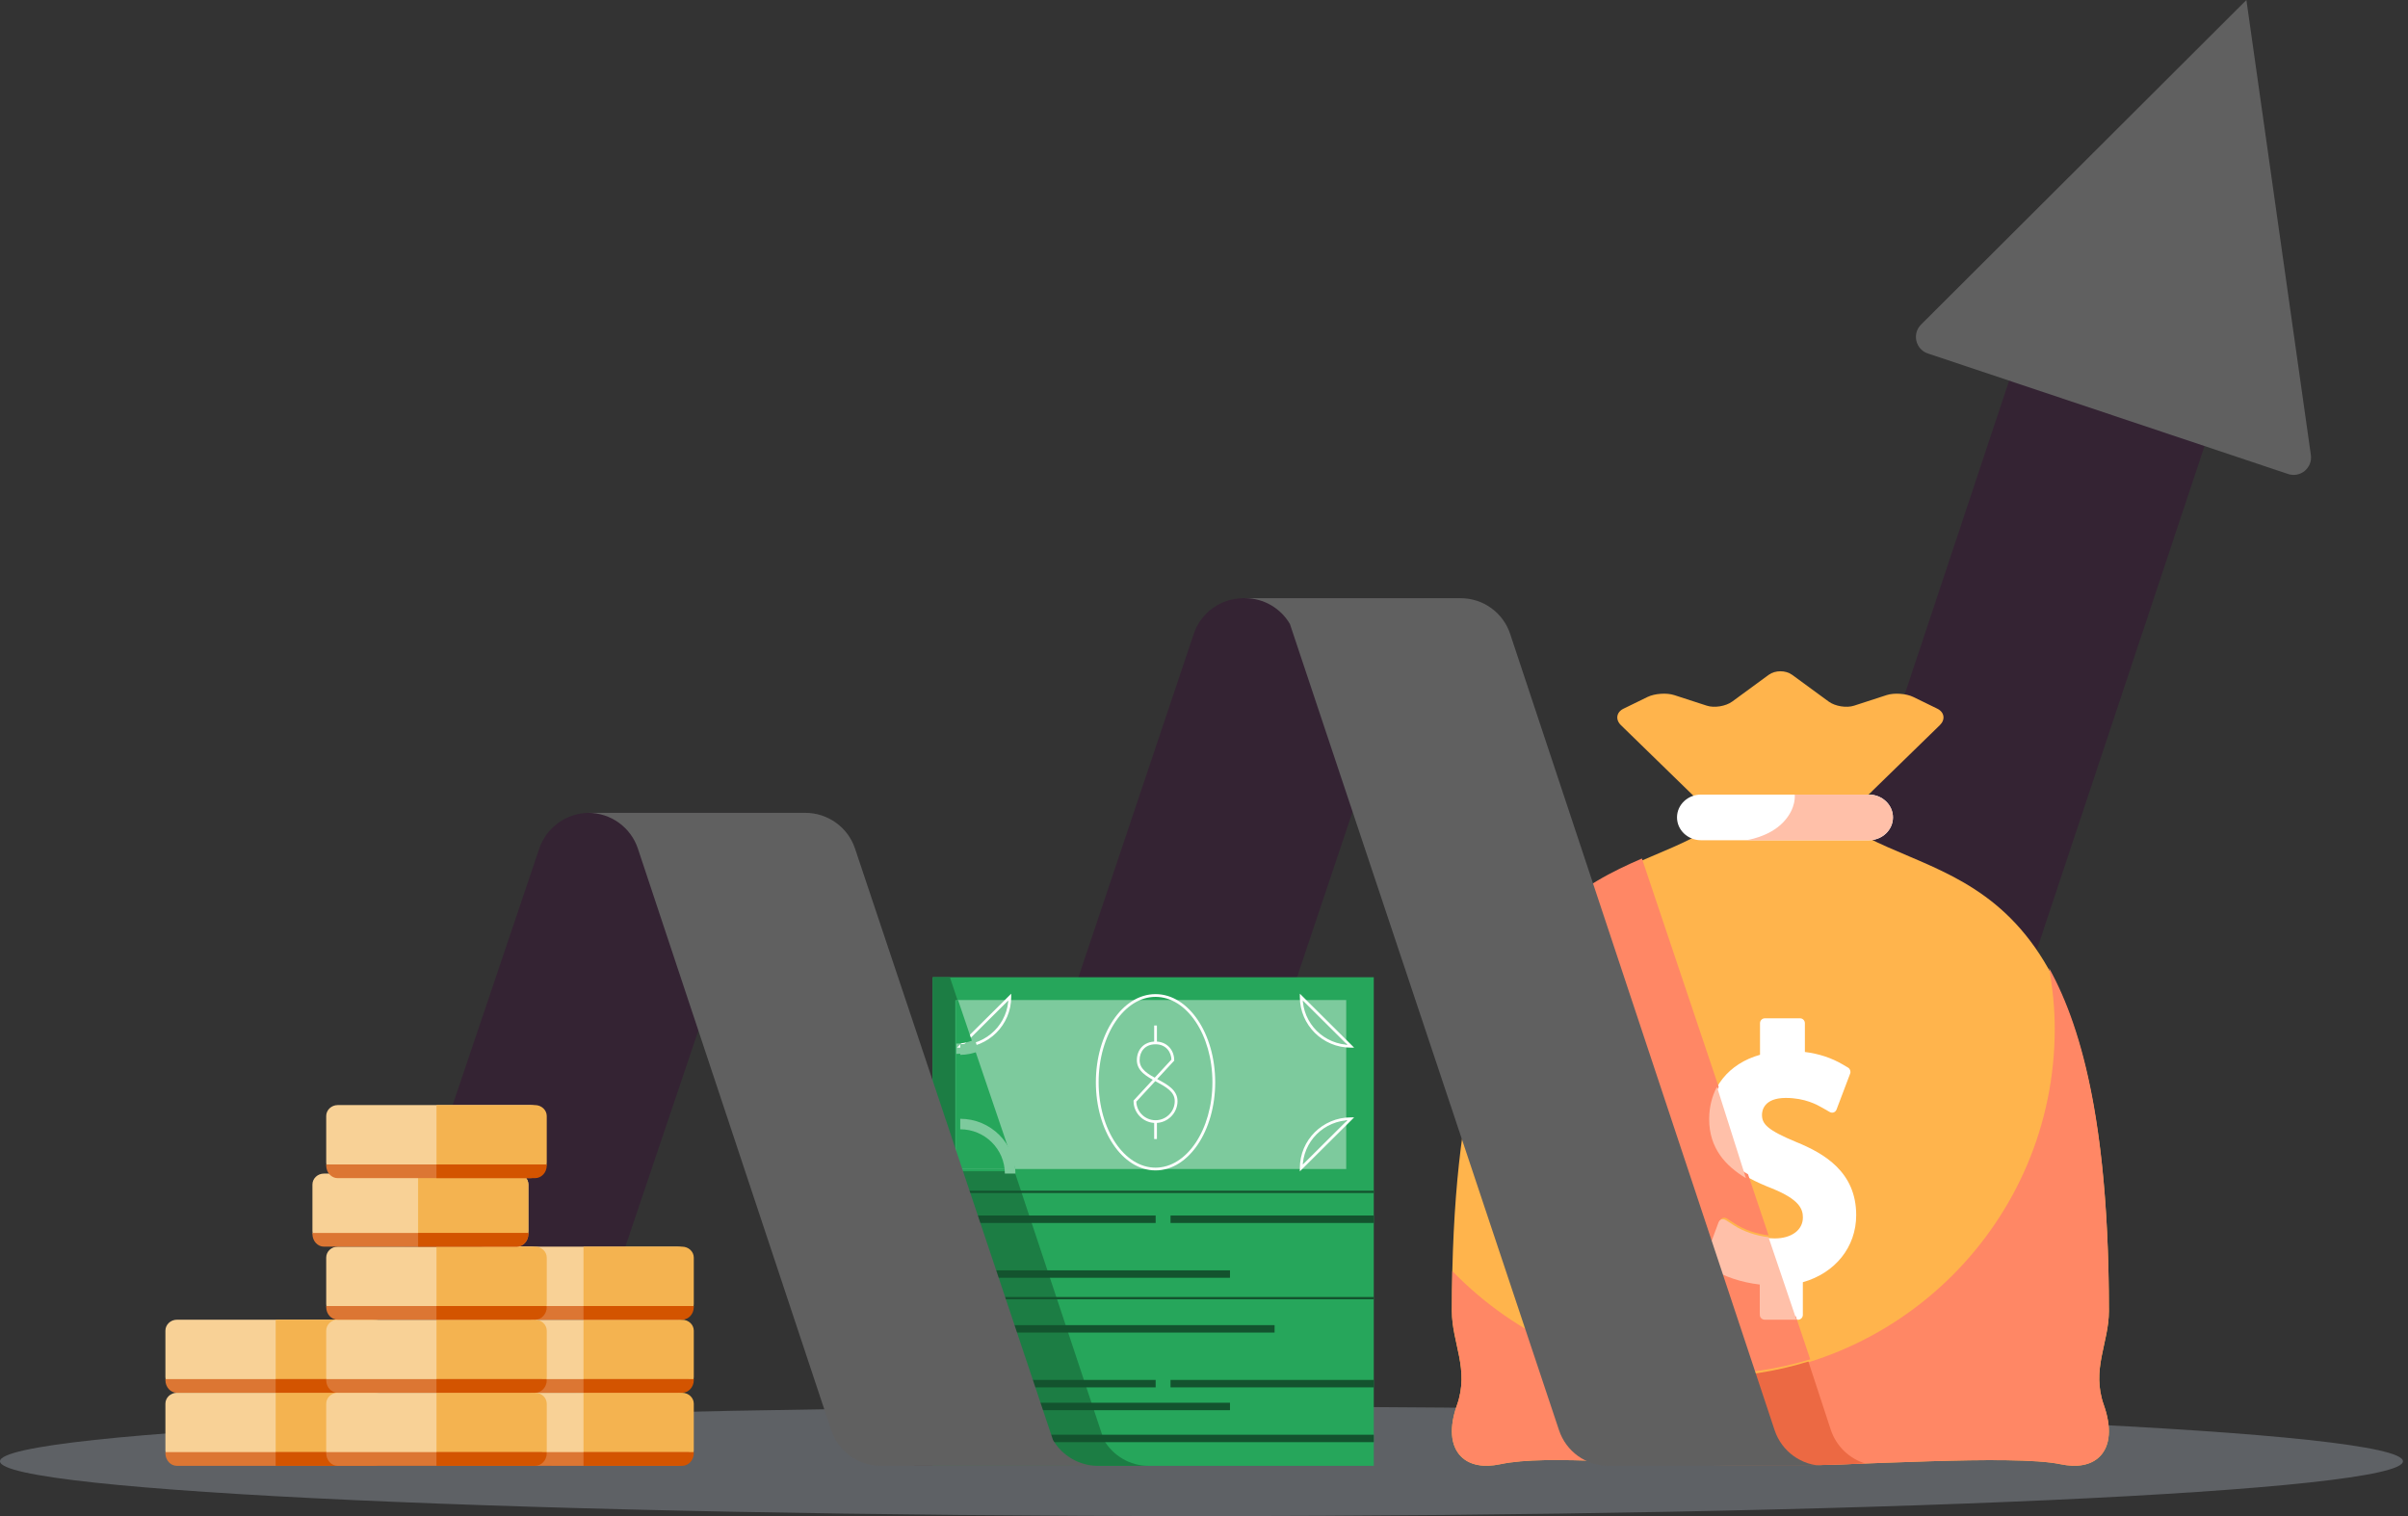 <svg width="162" height="102" viewBox="0 0 162 102" fill="none" xmlns="http://www.w3.org/2000/svg">
<rect x="0" y="0" width="162" height="102" fill="#333333" stroke="none"/>
<g clip-path="url(#clip0)">
<path opacity="0.3" fill-rule="evenodd" clip-rule="evenodd" d="M161.66 98.313C161.66 96.277 125.472 94.626 80.83 94.626C36.188 94.626 0 96.277 0 98.313C0 100.348 36.188 102 80.83 102C125.472 102 161.66 100.348 161.66 98.313Z" fill="#C2CCD9"/>
<path fill-rule="evenodd" clip-rule="evenodd" d="M39.658 54.687H51.929L37.092 98.621H22.255L36.28 57.09C36.766 55.654 38.126 54.687 39.658 54.687Z" fill="#342333"/>
<path fill-rule="evenodd" clip-rule="evenodd" d="M83.661 40.247H95.822L77.02 96.225C76.54 97.655 75.192 98.62 73.672 98.62H61.511L80.313 42.642C80.793 41.211 82.141 40.247 83.661 40.247Z" fill="#342333"/>
<path fill-rule="evenodd" clip-rule="evenodd" d="M135.305 25.193H149.915L126.376 95.913C125.899 97.346 124.559 98.313 123.05 98.313H110.968L135.305 25.193Z" fill="#342333"/>
<path fill-rule="evenodd" clip-rule="evenodd" d="M151.128 0L129.241 21.837C128.623 22.453 128.87 23.506 129.698 23.781L153.931 31.89C154.759 32.167 155.588 31.477 155.466 30.612L151.128 0Z" fill="#606060"/>
<path fill-rule="evenodd" clip-rule="evenodd" d="M24.881 93.705H11.902C11.474 93.705 11.128 94.034 11.128 94.442V97.576C11.128 97.983 11.474 98.313 11.902 98.313H24.881C25.309 98.313 25.655 97.983 25.655 97.576V94.442C25.655 94.034 25.309 93.705 24.881 93.705Z" fill="#F8D196"/>
<path fill-rule="evenodd" clip-rule="evenodd" d="M25.174 93.705H18.546V98.313H25.174C25.611 98.313 25.965 97.983 25.965 97.576V94.442C25.965 94.034 25.611 93.705 25.174 93.705Z" fill="#F4B350"/>
<path fill-rule="evenodd" clip-rule="evenodd" d="M11.128 97.699V97.77C11.128 98.239 11.474 98.621 11.902 98.621H24.881C25.309 98.621 25.655 98.239 25.655 97.77V97.699H11.128Z" fill="#DC7633"/>
<path fill-rule="evenodd" clip-rule="evenodd" d="M18.546 98.621H25.174C25.611 98.621 25.965 98.239 25.965 97.77V97.699H18.546V98.621Z" fill="#D35400"/>
<path fill-rule="evenodd" clip-rule="evenodd" d="M24.88 88.789H11.903C11.475 88.789 11.128 89.12 11.128 89.527V92.66C11.128 93.068 11.475 93.397 11.903 93.397H24.88C25.309 93.397 25.655 93.068 25.655 92.66V89.527C25.655 89.12 25.309 88.789 24.88 88.789Z" fill="#F8D196"/>
<path fill-rule="evenodd" clip-rule="evenodd" d="M25.173 88.789H18.546V93.397H25.173C25.611 93.397 25.965 93.068 25.965 92.66V89.527C25.965 89.12 25.611 88.789 25.173 88.789Z" fill="#F4B350"/>
<path fill-rule="evenodd" clip-rule="evenodd" d="M11.128 92.783V92.854C11.128 93.325 11.475 93.705 11.903 93.705H24.88C25.309 93.705 25.655 93.325 25.655 92.854V92.783H11.128Z" fill="#DC7633"/>
<path fill-rule="evenodd" clip-rule="evenodd" d="M18.546 93.705H25.173C25.611 93.705 25.965 93.325 25.965 92.854V92.783H18.546V93.705Z" fill="#D35400"/>
<path fill-rule="evenodd" clip-rule="evenodd" d="M45.591 93.705H32.611C32.184 93.705 31.838 94.034 31.838 94.442V97.576C31.838 97.983 32.184 98.313 32.611 98.313H45.591C46.019 98.313 46.365 97.983 46.365 97.576V94.442C46.365 94.034 46.019 93.705 45.591 93.705Z" fill="#F8D196"/>
<path fill-rule="evenodd" clip-rule="evenodd" d="M45.884 93.705H39.256V98.313H45.884C46.321 98.313 46.675 97.983 46.675 97.576V94.442C46.675 94.034 46.321 93.705 45.884 93.705Z" fill="#F4B350"/>
<path fill-rule="evenodd" clip-rule="evenodd" d="M31.838 97.699V97.77C31.838 98.239 32.184 98.621 32.611 98.621H45.591C46.019 98.621 46.365 98.239 46.365 97.77V97.699H31.838Z" fill="#DC7633"/>
<path fill-rule="evenodd" clip-rule="evenodd" d="M39.256 98.621H45.884C46.321 98.621 46.675 98.239 46.675 97.77V97.699H39.256V98.621Z" fill="#D35400"/>
<path fill-rule="evenodd" clip-rule="evenodd" d="M45.59 88.789H32.613C32.185 88.789 31.838 89.12 31.838 89.527V92.66C31.838 93.068 32.185 93.397 32.613 93.397H45.59C46.019 93.397 46.365 93.068 46.365 92.66V89.527C46.365 89.12 46.019 88.789 45.59 88.789Z" fill="#F8D196"/>
<path fill-rule="evenodd" clip-rule="evenodd" d="M45.883 88.789H39.256V93.397H45.883C46.321 93.397 46.675 93.068 46.675 92.66V89.527C46.675 89.12 46.321 88.789 45.883 88.789Z" fill="#F4B350"/>
<path fill-rule="evenodd" clip-rule="evenodd" d="M31.838 92.783V92.854C31.838 93.325 32.185 93.705 32.613 93.705H45.59C46.019 93.705 46.365 93.325 46.365 92.854V92.783H31.838Z" fill="#DC7633"/>
<path fill-rule="evenodd" clip-rule="evenodd" d="M39.256 93.705H45.883C46.321 93.705 46.675 93.325 46.675 92.854V92.783H39.256V93.705Z" fill="#D35400"/>
<path fill-rule="evenodd" clip-rule="evenodd" d="M45.59 83.874H32.613C32.185 83.874 31.838 84.203 31.838 84.611V87.745C31.838 88.152 32.185 88.482 32.613 88.482H45.59C46.019 88.482 46.365 88.152 46.365 87.745V84.611C46.365 84.203 46.019 83.874 45.59 83.874Z" fill="#F8D196"/>
<path fill-rule="evenodd" clip-rule="evenodd" d="M45.883 83.874H39.256V88.482H45.883C46.321 88.482 46.675 88.152 46.675 87.745V84.611C46.675 84.203 46.321 83.874 45.883 83.874Z" fill="#F4B350"/>
<path fill-rule="evenodd" clip-rule="evenodd" d="M31.838 87.867V87.94C31.838 88.409 32.185 88.789 32.613 88.789H45.59C46.019 88.789 46.365 88.409 46.365 87.94V87.867H31.838Z" fill="#DC7633"/>
<path fill-rule="evenodd" clip-rule="evenodd" d="M39.256 88.789H45.883C46.321 88.789 46.675 88.409 46.675 87.94V87.867H39.256V88.789Z" fill="#D35400"/>
<path fill-rule="evenodd" clip-rule="evenodd" d="M35.699 93.705H22.721C22.294 93.705 21.946 94.034 21.946 94.442V97.576C21.946 97.983 22.294 98.313 22.721 98.313H35.699C36.127 98.313 36.474 97.983 36.474 97.576V94.442C36.474 94.034 36.127 93.705 35.699 93.705Z" fill="#F8D196"/>
<path fill-rule="evenodd" clip-rule="evenodd" d="M35.992 93.705H29.365V98.313H35.992C36.428 98.313 36.783 97.983 36.783 97.576V94.442C36.783 94.034 36.428 93.705 35.992 93.705Z" fill="#F4B350"/>
<path fill-rule="evenodd" clip-rule="evenodd" d="M21.946 97.699V97.77C21.946 98.239 22.294 98.621 22.721 98.621H35.699C36.127 98.621 36.474 98.239 36.474 97.77V97.699H21.946Z" fill="#DC7633"/>
<path fill-rule="evenodd" clip-rule="evenodd" d="M29.365 98.621H35.992C36.428 98.621 36.783 98.239 36.783 97.77V97.699H29.365V98.621Z" fill="#D35400"/>
<path fill-rule="evenodd" clip-rule="evenodd" d="M35.699 88.789H22.721C22.293 88.789 21.946 89.12 21.946 89.527V92.66C21.946 93.068 22.293 93.397 22.721 93.397H35.699C36.127 93.397 36.474 93.068 36.474 92.66V89.527C36.474 89.12 36.127 88.789 35.699 88.789Z" fill="#F8D196"/>
<path fill-rule="evenodd" clip-rule="evenodd" d="M35.992 88.789H29.365V93.397H35.992C36.428 93.397 36.783 93.068 36.783 92.66V89.527C36.783 89.12 36.428 88.789 35.992 88.789Z" fill="#F4B350"/>
<path fill-rule="evenodd" clip-rule="evenodd" d="M21.946 92.783V92.854C21.946 93.325 22.293 93.705 22.721 93.705H35.699C36.127 93.705 36.474 93.325 36.474 92.854V92.783H21.946Z" fill="#DC7633"/>
<path fill-rule="evenodd" clip-rule="evenodd" d="M29.365 93.705H35.992C36.428 93.705 36.783 93.325 36.783 92.854V92.783H29.365V93.705Z" fill="#D35400"/>
<path fill-rule="evenodd" clip-rule="evenodd" d="M35.699 83.874H22.721C22.294 83.874 21.946 84.203 21.946 84.61V87.745C21.946 88.152 22.294 88.482 22.721 88.482H35.699C36.127 88.482 36.474 88.152 36.474 87.745V84.61C36.474 84.203 36.127 83.874 35.699 83.874Z" fill="#F8D196"/>
<path fill-rule="evenodd" clip-rule="evenodd" d="M35.992 83.874H29.365V88.482H35.992C36.428 88.482 36.783 88.152 36.783 87.745V84.61C36.783 84.203 36.428 83.874 35.992 83.874Z" fill="#F4B350"/>
<path fill-rule="evenodd" clip-rule="evenodd" d="M21.946 87.867V87.94C21.946 88.409 22.294 88.789 22.721 88.789H35.699C36.127 88.789 36.474 88.409 36.474 87.94V87.867H21.946Z" fill="#DC7633"/>
<path fill-rule="evenodd" clip-rule="evenodd" d="M29.365 88.789H35.992C36.428 88.789 36.783 88.409 36.783 87.94V87.867H29.365V88.789Z" fill="#D35400"/>
<path fill-rule="evenodd" clip-rule="evenodd" d="M34.772 78.958H21.794C21.366 78.958 21.019 79.288 21.019 79.696V82.829C21.019 83.236 21.366 83.566 21.794 83.566H34.772C35.199 83.566 35.547 83.236 35.547 82.829V79.696C35.547 79.288 35.199 78.958 34.772 78.958Z" fill="#F8D196"/>
<path fill-rule="evenodd" clip-rule="evenodd" d="M34.755 78.958H28.128V83.566H34.755C35.192 83.566 35.547 83.236 35.547 82.829V79.696C35.547 79.288 35.192 78.958 34.755 78.958Z" fill="#F4B350"/>
<path fill-rule="evenodd" clip-rule="evenodd" d="M21.019 82.952V83.023C21.019 83.492 21.366 83.874 21.794 83.874H34.772C35.199 83.874 35.547 83.492 35.547 83.023V82.952H21.019Z" fill="#DC7633"/>
<path fill-rule="evenodd" clip-rule="evenodd" d="M28.128 83.874H34.755C35.192 83.874 35.547 83.492 35.547 83.023V82.952H28.128V83.874Z" fill="#D35400"/>
<path fill-rule="evenodd" clip-rule="evenodd" d="M35.699 74.349H22.721C22.294 74.349 21.946 74.68 21.946 75.087V78.22C21.946 78.628 22.294 78.958 22.721 78.958H35.699C36.127 78.958 36.474 78.628 36.474 78.22V75.087C36.474 74.68 36.127 74.349 35.699 74.349Z" fill="#F8D196"/>
<path fill-rule="evenodd" clip-rule="evenodd" d="M35.992 74.349H29.365V78.958H35.992C36.428 78.958 36.783 78.627 36.783 78.22V75.087C36.783 74.68 36.428 74.349 35.992 74.349Z" fill="#F4B350"/>
<path fill-rule="evenodd" clip-rule="evenodd" d="M21.946 78.343V78.415C21.946 78.885 22.294 79.265 22.721 79.265H35.699C36.127 79.265 36.474 78.885 36.474 78.415V78.343H21.946Z" fill="#DC7633"/>
<path fill-rule="evenodd" clip-rule="evenodd" d="M29.365 79.265H35.992C36.428 79.265 36.783 78.885 36.783 78.415V78.343H29.365V79.265Z" fill="#D35400"/>
<path fill-rule="evenodd" clip-rule="evenodd" d="M124.328 55.608H115.227C108.516 59.916 97.676 57.869 97.676 88.223C97.676 90.376 98.875 92.13 98.016 94.549C97.502 95.994 97.555 97.26 98.301 98C98.898 98.595 99.84 98.741 100.94 98.509C104.19 97.825 110.346 98.62 119.777 98.62C124.498 98.62 135.432 97.839 138.614 98.509C139.715 98.741 140.656 98.595 141.254 98C142.001 97.26 142.052 95.994 141.54 94.549C140.68 92.13 141.878 90.376 141.878 88.223C141.878 57.869 131.039 59.916 124.328 55.608Z" fill="#FFB44C"/>
<path fill-rule="evenodd" clip-rule="evenodd" d="M128.718 46.891C128.238 46.657 127.431 46.6 126.923 46.765L124.735 47.477C124.228 47.643 123.459 47.519 123.028 47.202L120.566 45.4C120.133 45.083 119.426 45.083 118.994 45.4L116.533 47.202C116.102 47.518 115.333 47.643 114.826 47.477L112.634 46.765C112.128 46.599 111.319 46.657 110.839 46.891L109.221 47.681C108.742 47.914 108.664 48.413 109.048 48.787L114.722 54.313C115.107 54.688 115.857 54.994 116.39 54.994H123.165C123.697 54.994 124.447 54.688 124.832 54.313L130.506 48.786C130.89 48.413 130.813 47.914 130.333 47.679L128.718 46.891Z" fill="#FFB44C"/>
<path fill-rule="evenodd" clip-rule="evenodd" d="M125.736 56.53H114.437C113.546 56.53 112.822 55.843 112.822 54.993C112.822 54.145 113.546 53.458 114.437 53.458H125.736C126.627 53.458 127.35 54.145 127.35 54.993C127.35 55.843 126.627 56.53 125.736 56.53Z" fill="white"/>
<path fill-rule="evenodd" clip-rule="evenodd" d="M125.708 53.458H120.741C120.741 53.458 120.874 54.378 119.963 55.326C118.993 56.338 117.459 56.53 117.459 56.53H125.708C126.614 56.53 127.35 55.843 127.35 54.993C127.35 54.145 126.614 53.458 125.708 53.458Z" fill="#FFC0A9"/>
<path fill-rule="evenodd" clip-rule="evenodd" d="M141.878 88.179C141.878 76.353 140.243 69.438 137.855 65.133C138.089 66.461 138.234 67.821 138.234 69.217C138.234 82.191 127.679 92.708 114.66 92.708C107.998 92.708 101.994 89.943 97.707 85.516C97.688 86.376 97.676 87.261 97.676 88.179C97.676 90.341 98.875 92.103 98.016 94.532C97.502 95.982 97.555 97.255 98.301 97.998C98.898 98.595 99.84 98.742 100.94 98.509C104.19 97.822 110.346 98.621 119.777 98.621C124.498 98.621 135.432 97.836 138.614 98.509C139.715 98.742 140.656 98.595 141.254 97.998C142.001 97.255 142.052 95.982 141.54 94.532C140.68 92.103 141.878 90.341 141.878 88.179Z" fill="#FF8765"/>
<path fill-rule="evenodd" clip-rule="evenodd" d="M120.855 76.84C118.874 76.02 118.539 75.611 118.539 75.005C118.539 74.738 118.655 73.868 120.143 73.868C121.441 73.868 122.26 74.335 122.609 74.535L123.096 74.813C123.275 74.916 123.482 74.84 123.555 74.646L124.472 72.227C124.526 72.085 124.463 71.906 124.332 71.829L123.976 71.619C123.213 71.172 122.372 70.894 121.425 70.776V68.839C121.425 68.659 121.279 68.512 121.103 68.512H118.727C118.551 68.512 118.406 68.659 118.406 68.839V70.965C116.3 71.555 114.976 73.19 114.976 75.278C114.976 77.938 117.131 79.142 119.229 79.963C121.041 80.698 121.291 81.333 121.291 81.909C121.291 82.754 120.528 83.32 119.393 83.32C118.413 83.32 117.356 83.006 116.564 82.478L116.053 82.137C115.866 82.012 115.65 82.085 115.574 82.298L114.693 84.754C114.648 84.882 114.7 85.053 114.811 85.132L115.112 85.347C115.883 85.897 117.056 86.299 118.247 86.44V88.463C118.247 88.643 118.392 88.789 118.569 88.789H120.966C121.144 88.789 121.288 88.643 121.288 88.463V86.266C123.462 85.65 124.877 83.905 124.877 81.751C124.877 78.852 122.726 77.603 120.855 76.84Z" fill="white"/>
<path fill-rule="evenodd" clip-rule="evenodd" d="M62.748 98.621H92.422V65.747H62.748V98.621Z" fill="#26A65B"/>
<path fill-rule="evenodd" clip-rule="evenodd" d="M64.293 78.651H90.567V67.283H64.293V78.651Z" fill="#7DCA9D"/>
<path d="M67.936 67.077H68.029V66.854L67.871 67.012L67.936 67.077ZM64.602 70.392L64.537 70.327L64.379 70.485H64.602V70.392ZM64.602 75.269V75.177H64.379L64.537 75.335L64.602 75.269ZM67.936 78.585L67.871 78.65L68.029 78.808V78.585H67.936ZM87.542 78.585H87.449V78.808L87.608 78.65L87.542 78.585ZM90.876 75.269L90.942 75.335L91.1 75.177H90.876V75.269ZM90.876 70.392V70.485H91.1L90.942 70.327L90.876 70.392ZM87.542 67.077L87.608 67.012L87.449 66.854V67.077H87.542ZM76.353 74.082L76.285 74.019L76.261 74.046V74.082H76.353ZM78.903 71.324L78.971 71.386L78.995 71.36V71.324H78.903ZM81.567 72.813C81.567 74.409 81.133 75.85 80.435 76.89C79.736 77.93 78.781 78.559 77.739 78.559V78.743C78.863 78.743 79.868 78.065 80.589 76.992C81.31 75.919 81.753 74.441 81.753 72.813H81.567ZM77.739 78.559C76.697 78.559 75.742 77.93 75.044 76.89C74.346 75.85 73.911 74.409 73.911 72.813H73.725C73.725 74.441 74.168 75.919 74.89 76.992C75.61 78.065 76.616 78.743 77.739 78.743V78.559ZM73.911 72.813C73.911 71.217 74.346 69.776 75.044 68.737C75.742 67.697 76.697 67.068 77.739 67.068V66.884C76.616 66.884 75.61 67.562 74.89 68.635C74.168 69.708 73.725 71.185 73.725 72.813H73.911ZM77.739 67.068C78.781 67.068 79.736 67.697 80.435 68.737C81.133 69.776 81.567 71.217 81.567 72.813H81.753C81.753 71.185 81.31 69.708 80.589 68.635C79.868 67.562 78.863 66.884 77.739 66.884V67.068ZM67.844 67.077C67.844 68.858 66.392 70.3 64.602 70.3V70.485C66.495 70.485 68.029 68.959 68.029 67.077H67.844ZM64.668 70.458L68.002 67.142L67.871 67.012L64.537 70.327L64.668 70.458ZM64.602 75.362C66.392 75.362 67.844 76.804 67.844 78.585H68.029C68.029 76.703 66.495 75.177 64.602 75.177V75.362ZM68.002 78.52L64.668 75.204L64.537 75.335L67.871 78.65L68.002 78.52ZM87.635 78.585C87.635 76.804 89.086 75.362 90.876 75.362V75.177C88.984 75.177 87.449 76.703 87.449 78.585H87.635ZM90.811 75.204L87.477 78.52L87.608 78.65L90.942 75.335L90.811 75.204ZM90.876 70.3C89.086 70.3 87.635 68.858 87.635 67.077H87.449C87.449 68.959 88.984 70.485 90.876 70.485V70.3ZM87.477 67.142L90.811 70.458L90.942 70.327L87.608 67.012L87.477 67.142ZM76.261 74.082C76.261 74.893 76.923 75.552 77.739 75.552V75.368C77.026 75.368 76.446 74.791 76.446 74.082H76.261ZM77.739 75.552C78.556 75.552 79.218 74.893 79.218 74.082H79.032C79.032 74.792 78.454 75.368 77.739 75.368V75.552ZM79.218 74.082C79.218 73.703 79.041 73.422 78.789 73.195C78.54 72.97 78.211 72.793 77.895 72.622C77.574 72.448 77.266 72.281 77.036 72.075C76.811 71.871 76.668 71.635 76.668 71.324H76.483C76.483 71.702 76.659 71.984 76.912 72.211C77.161 72.435 77.49 72.613 77.806 72.784C78.127 72.957 78.435 73.125 78.664 73.331C78.89 73.535 79.032 73.77 79.032 74.082H79.218ZM76.668 71.324C76.668 71.033 76.762 70.767 76.939 70.575C77.115 70.384 77.38 70.259 77.739 70.259V70.074C77.334 70.074 77.017 70.218 76.802 70.451C76.589 70.682 76.483 70.995 76.483 71.324H76.668ZM77.739 70.259C78.097 70.259 78.362 70.393 78.539 70.59C78.717 70.788 78.81 71.055 78.81 71.324H78.995C78.995 71.015 78.889 70.703 78.677 70.467C78.464 70.23 78.148 70.074 77.739 70.074V70.259ZM78.834 71.262L76.285 74.019L76.422 74.144L78.971 71.386L78.834 71.262ZM77.832 76.631V75.46H77.647V76.631H77.832ZM77.647 75.46V76.631H77.832V75.46H77.647ZM77.832 70.167V68.996H77.647V70.167H77.832ZM77.647 68.996V70.167H77.832V68.996H77.647Z" fill="white"/>
<path fill-rule="evenodd" clip-rule="evenodd" d="M64.264 67.302H64.424L63.907 65.747H62.748V98.617C62.762 98.617 62.776 98.621 62.79 98.621H77.276C76.017 98.621 74.884 97.94 74.265 96.884L68.25 78.803H64.264V67.302Z" fill="#1C7D44"/>
<path fill-rule="evenodd" clip-rule="evenodd" d="M65.603 70.671C65.206 70.815 64.781 70.906 64.333 70.906V70.213C64.704 70.213 65.054 70.138 65.382 70.017L64.454 67.283H64.293V78.651H68.312L65.603 70.671Z" fill="#26A65B"/>
<path fill-rule="evenodd" clip-rule="evenodd" d="M64.602 70.97C65.038 70.97 65.452 70.875 65.839 70.726L65.624 70.048C65.304 70.174 64.963 70.251 64.602 70.251V70.97Z" fill="#7DCA9D"/>
<path fill-rule="evenodd" clip-rule="evenodd" d="M68.312 78.958H67.602C67.602 77.315 66.256 75.977 64.602 75.977V75.271C66.648 75.271 68.312 76.926 68.312 78.958Z" fill="#7DCA9D"/>
<path d="M62.748 80.263H92.422V80.11H62.748V80.263ZM62.748 87.415H92.422V87.261H62.748V87.415Z" fill="#13532E"/>
<path d="M62.748 94.626H92.422" stroke="#13532E" stroke-width="0.5" stroke-dasharray="20 20"/>
<path d="M62.748 82.03H92.422" stroke="#13532E" stroke-width="0.5" stroke-dasharray="15 1"/>
<path d="M62.748 85.717H92.422" stroke="#13532E" stroke-width="0.5" stroke-dasharray="20 20"/>
<path d="M62.748 89.404H92.422" stroke="#13532E" stroke-width="0.5" stroke-dasharray="23 23"/>
<path d="M62.748 93.091H92.422" stroke="#13532E" stroke-width="0.5" stroke-dasharray="15 1"/>
<path d="M62.748 96.777H92.422" stroke="#13532E" stroke-width="0.5"/>
<path fill-rule="evenodd" clip-rule="evenodd" d="M121.786 91.457L120.813 88.559H118.738C118.559 88.559 118.412 88.414 118.412 88.237V86.239C117.206 86.099 116.018 85.702 115.237 85.159L114.931 84.946C114.82 84.868 114.767 84.7 114.813 84.572L115.705 82.147C115.782 81.936 116.001 81.865 116.19 81.988L116.708 82.324C117.353 82.742 118.17 83.017 118.982 83.112L117.601 79.003C116.203 78.208 115.099 77.075 115.099 75.21C115.099 74.445 115.285 73.742 115.627 73.129L110.461 57.759C106.453 59.499 102.246 61.863 99.84 69.999L106.969 91.107C109.443 91.977 112.096 92.476 114.874 92.476C117.279 92.476 119.599 92.116 121.786 91.457Z" fill="#FF8765"/>
<path fill-rule="evenodd" clip-rule="evenodd" d="M123.163 96.182L121.661 91.603C119.489 92.273 117.186 92.639 114.798 92.639C112.04 92.639 109.406 92.132 106.949 91.247L108.577 96.182C108.926 97.24 109.733 98.041 110.729 98.403C110.731 98.403 110.733 98.403 110.736 98.403C111.293 98.426 111.879 98.448 112.474 98.47C112.633 98.475 112.794 98.482 112.956 98.487C113.606 98.51 114.274 98.531 114.971 98.55C114.976 98.55 114.981 98.55 114.985 98.55C115.65 98.569 116.343 98.582 117.05 98.594C117.232 98.598 117.415 98.6 117.601 98.603C118.341 98.612 119.097 98.62 119.883 98.62H119.905C120.237 98.62 120.605 98.616 120.994 98.609C121.115 98.606 121.245 98.603 121.371 98.599C121.656 98.593 121.949 98.586 122.256 98.578C122.404 98.573 122.556 98.568 122.707 98.563C123.033 98.553 123.365 98.542 123.709 98.53C123.842 98.525 123.972 98.521 124.106 98.516C124.557 98.499 125.014 98.483 125.485 98.465C125.488 98.465 125.492 98.465 125.496 98.465C124.417 98.137 123.533 97.303 123.163 96.182Z" fill="#EC6943"/>
<path fill-rule="evenodd" clip-rule="evenodd" d="M116.641 82.435L116.109 82.091C115.914 81.966 115.69 82.039 115.61 82.253L114.694 84.726C114.647 84.856 114.701 85.027 114.815 85.107L115.13 85.324C115.933 85.877 117.153 86.282 118.393 86.424V88.461C118.393 88.641 118.544 88.789 118.727 88.789H120.859L118.977 83.237C118.144 83.141 117.304 82.861 116.641 82.435Z" fill="#FFC0A9"/>
<path fill-rule="evenodd" clip-rule="evenodd" d="M117.459 79.265L115.508 73.121C115.17 73.761 114.986 74.497 114.986 75.297C114.986 77.248 116.077 78.433 117.459 79.265Z" fill="#FFC0A9"/>
<path fill-rule="evenodd" clip-rule="evenodd" d="M42.913 57.09L55.917 96.209C56.395 97.648 57.746 98.621 59.268 98.621H73.875C72.606 98.621 71.464 97.939 70.839 96.879L57.522 57.09C57.042 55.654 55.694 54.687 54.174 54.687H39.565C41.085 54.687 42.433 55.654 42.913 57.09Z" fill="#606060"/>
<path fill-rule="evenodd" clip-rule="evenodd" d="M119.39 96.225L110.493 69.436L101.597 42.649C101.122 41.215 99.782 40.247 98.27 40.247H83.767C85.026 40.247 86.16 40.925 86.78 41.981L104.885 96.225C105.363 97.655 106.701 98.62 108.209 98.62H122.714C121.206 98.62 119.867 97.655 119.39 96.225Z" fill="#606060"/>
</g>
<defs>
<clipPath id="clip0">
<rect width="161.66" height="102" fill="white"/>
</clipPath>
</defs>
</svg>
